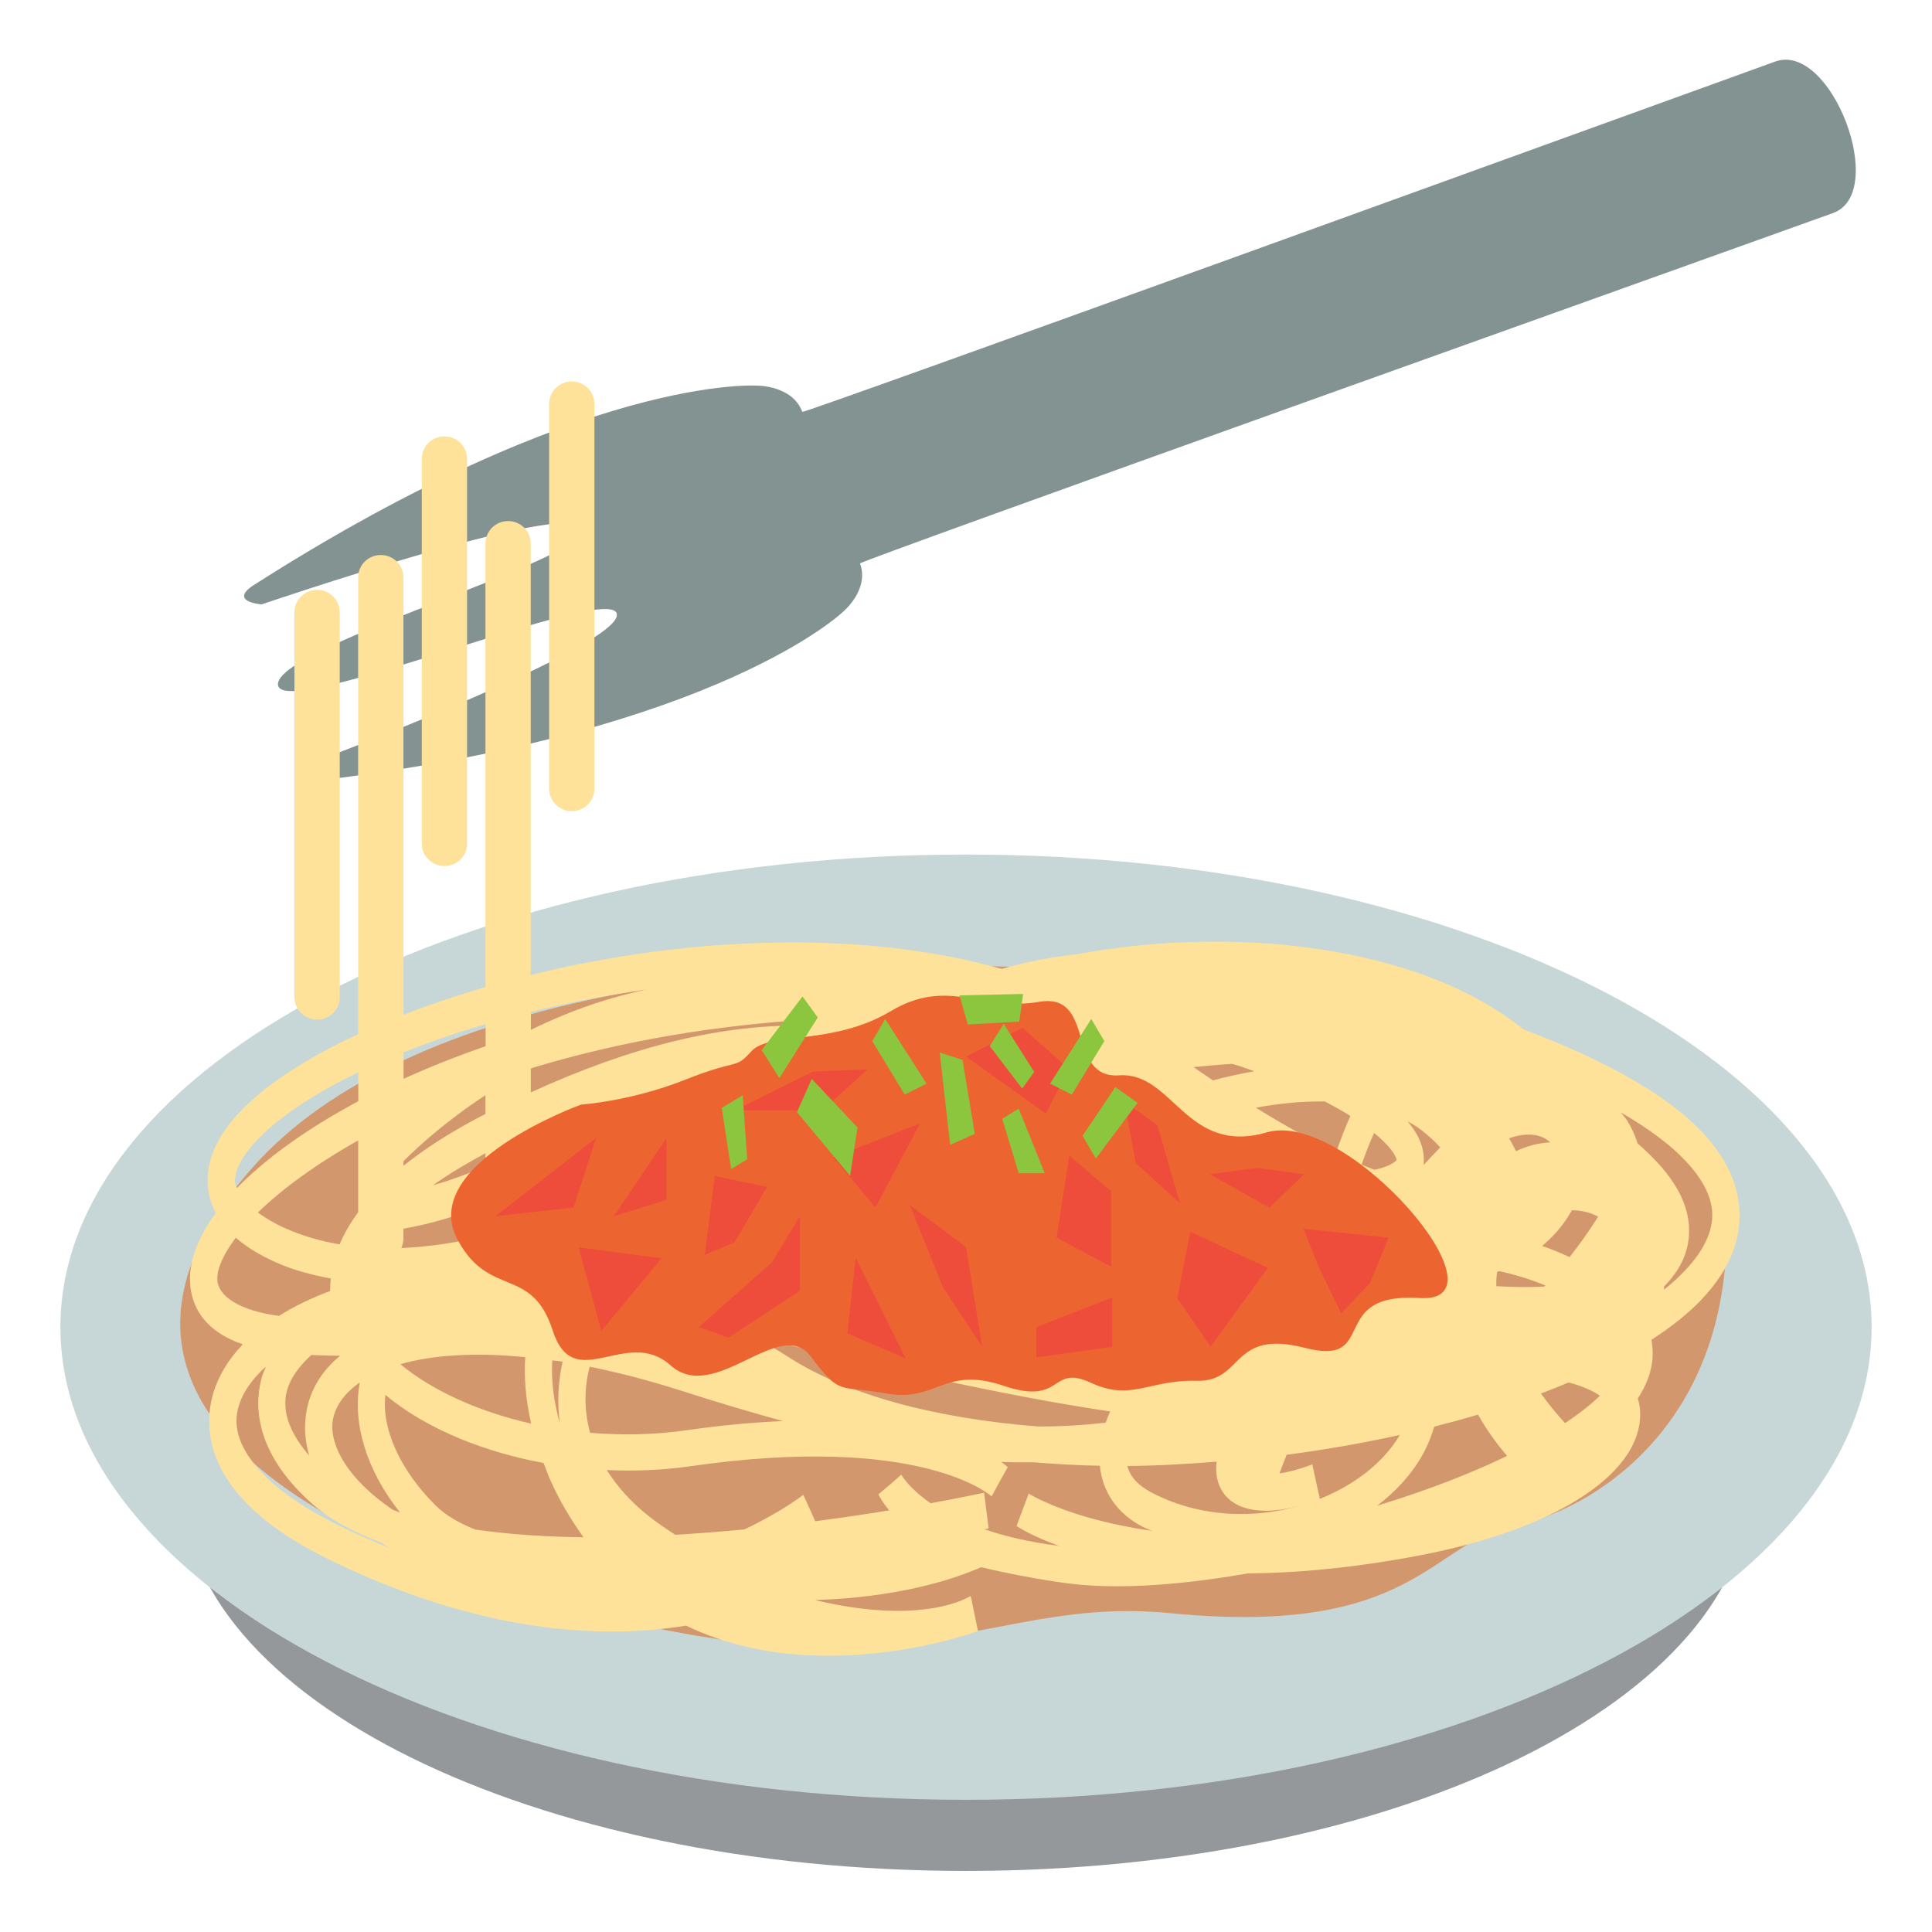 <svg xmlns="http://www.w3.org/2000/svg" viewBox="0 0 64 64" enable-background="new 0 0 64 64"><path fill="#94989b" d="m57.977 49.18c0 7.07-11.627 12.797-25.976 12.797-14.352 0-25.975-5.729-25.975-12.797 0-7.06 11.623-12.795 25.975-12.795 14.349 0 25.976 5.73 25.976 12.795"/><path fill="#c7d7d7" d="m62 43.963c0 8.649-13.43 15.658-30 15.658-16.567 0-29.999-7.01-29.999-15.658 0-8.645 13.432-15.655 29.999-15.655 16.571 0 30 7.01 30 15.655"/><path fill="#94989b" d="m56.702 42.626c0 5.758-11.06 10.428-24.701 10.428-13.64 0-24.699-4.67-24.699-10.428 0-5.752 11.06-10.42 24.699-10.42 13.644 0 24.701 4.668 24.701 10.42"/><path fill="#d3976e" d="m50.21 50.52c-2.811.508-3.263 3.717-11.424 2.92-3.788-.369-5.968.82-10.718 1.184s-29.848-4.454-19.707-15.943c10.142-11.487 48.39-6.243 48.813 1.219.421 7.462-4.732 10.217-6.964 10.62"/><path fill="#839391" d="m8.431 19.364c-.895.569.234.658.234.658s10.18-3.482 10.656-2.533c.478.951-10.334 3.967-10.11 5.214.209 1.163 10.965-3.407 11.22-2.375.252 1.033-9.812 4.835-9.812 4.835s-.808.786.248.655c12.957-1.611 17.05-5.543 17.05-5.543s.895-.734.572-1.611c-.029-.078 28.415-10.23 32.23-11.605 1.855-.667-.059-5.691-1.912-5.02-3.82 1.377-32.21 11.684-32.23 11.605-.322-.875-1.482-.869-1.482-.869s-5.694-.412-16.667 6.593"/><g fill="#ffe299"><path d="m57.58 39.737c-.334-2.107-2.671-3.959-7.117-5.638-2.621-2.117-6.346-2.701-8.558-2.85-2.104-.142-4.249-.004-6.205.357-.923.104-1.762.269-2.514.491-4.259-1.2-8.778-.937-11.565-.565-1.375.184-2.735.444-4.04.764v-14.292c0-.41-.336-.743-.75-.743s-.75.333-.75.743v14.696c-.952.276-1.863.583-2.717.917v-14.489c0-.41-.336-.743-.75-.743s-.75.333-.75.743v15.13c-1.521.706-2.783 1.49-3.65 2.307-.979.924-1.424 1.864-1.322 2.797.032.292.121.565.255.823-.542.738-.843 1.463-.853 2.138-.012.784.331 1.721 1.75 2.21-1.033 1.074-1.173 2.153-1.097 2.878.172 1.623 1.506 3.056 3.966 4.256 3.74 1.828 6.903 2.38 9.36 2.38.922 0 1.739-.079 2.455-.196 1.207.582 2.579.916 4.103.984.207.01.411.014.612.014 2.703 0 4.856-.783 4.954-.818l-.24-1.16c-.06.021-1.534 1-5.157.134.062-.021 3 0 5.502-1.089 0 0 2.056.496 3.52.599.313.021.643.033.988.033 1.273 0 2.756-.153 4.313-.425 1.616-.015 3.502-.179 5.687-.595 4.641-.885 7.512-2.8 7.313-4.88-.011-.112-.039-.218-.068-.321.234-.364.402-.744.465-1.141.044-.277.032-.544-.013-.805.658-.425 1.216-.868 1.651-1.325.996-1.044 1.408-2.157 1.224-3.314m-31.26-5.937c.291.048.401.136.426.164 0 .002-.001.005-.001.007-2.784-.062-5.771.661-9.164 2.211v-.786c.018-.009.037-.018.054-.026 2.481-.753 5.379-1.326 8.685-1.57m17.399 15.848l-.25-1.145c-.427.166-.783.255-1.088.301.074-.201.154-.407.239-.618 1.292-.169 2.547-.39 3.747-.656-.527.904-1.489 1.654-2.648 2.118m-.163.067c-.063.023-.128.044-.192.066.063-.021.126-.043.192-.066m-9.152-2.465c-3.427-.266-6.333-1.044-8.293-2.304-.357-.229-.722-.445-1.093-.649.393.086.784.169 1.204.271 4.06.979 7.535 1.735 10.553 2.183-.058.125-.107.248-.151.372-.717.082-1.448.127-2.22.127m-19.982 2.609c-1.178-1.171-1.793-2.557-1.656-3.656.671.559 1.507 1.056 2.507 1.464.858.351 1.781.615 2.732.791.071.187.137.371.223.565.311.699.688 1.319 1.099 1.896-1.243-.014-2.455-.093-3.585-.256-.541-.214-.992-.477-1.32-.804m2.975-4.907c-.043.654.009 1.39.197 2.202-1.773-.401-3.299-1.111-4.333-1.968 1.024-.297 2.413-.403 4.136-.234m26.486-8.47c.313.164.604.325.848.479-.167.371-.323.784-.476 1.213-.806-.4-1.689-.891-2.657-1.485.714-.132 1.502-.218 2.285-.207m3.196.945c.251.194.459.39.63.575-.178.184-.363.382-.552.585.024-.238.003-.532-.155-.877-.087-.189-.217-.381-.38-.574.157.089.314.179.457.291m4.072 5.188c-.439.023-.967.023-1.586-.014-.004-.165.003-.324.027-.475.021-.008.048-.014.069-.022.505.104 1.016.267 1.529.47-.012.014-.025.028-.039.041m-6.05-4.04c.136-.38.273-.738.417-1.051.493.407.719.731.747.895-.036.048-.21.216-.735.328-.144-.059-.278-.105-.429-.172m5.983 2.693c.485-.407.792-.831.985-1.183.299.007.592.061.868.213-.009.014-.014.025-.022.04-.297.471-.606.896-.923 1.3-.303-.139-.605-.264-.908-.37m-.866-3.138c-.065-.138-.146-.281-.23-.428.657-.23 1.114-.108 1.362.136-.411.021-.788.126-1.132.292m-9.403-2.894c.094.03.193.055.286.086.159.053.293.106.442.16-.492.089-.961.192-1.365.302-.206-.136-.431-.297-.643-.439.423-.041.845-.082 1.28-.109m-22.316 4.911c-1.466.581-3.319 1.117-5.208 1.191.043-.094.071-.196.071-.307v-.335c.923-.159 1.834-.437 2.717-.799v.013c0 .409 5.223-.874 2.42.237m-4.16-.888c.504-.36 1.097-.714 1.74-1.062v.436c-.572.244-1.151.46-1.74.626m1.74-2.364c-1.119.575-2.01 1.152-2.717 1.719v-.151c.483-.486 1.409-1.331 2.717-2.188v.62m2.214 8.163c.118.017.221.021.342.041-.152.69-.183 1.378-.09 2.049-.207-.737-.295-1.435-.252-2.09m28.821 3.142c.174-.309.301-.625.395-.945.496-.126.98-.259 1.451-.398.266.471.588.929.962 1.367-.809.391-1.754.786-2.862 1.176-.475.167-.957.324-1.441.473.626-.478 1.142-1.044 1.495-1.673m-35.25-8.05c-.268.365-.473.723-.616 1.066-.62-.105-1.23-.277-1.818-.541-.356-.159-.641-.334-.889-.513.776-.759 1.896-1.586 3.323-2.39v2.378m-2.348 5.869c.108-.359.369-.752.797-1.138.305.015.615.024.936.024.005 0 .011-.001.017-.001-.569.469-.949 1.053-1.096 1.741-.112.523-.08 1.05.069 1.565-.544-.626-.959-1.403-.723-2.191m1.519.957c.092-.431.389-.841.881-1.185-.252 1.368.234 2.924 1.332 4.306-.083-.027-.159-.062-.24-.091-1.551-1.046-2.145-2.228-1.973-3.03m8.497-1.708c.942.192 1.952.449 3.051.802 1.212.389 2.315.716 3.348 1-.949.041-1.995.132-3.175.302-1.092.157-2.173.173-3.21.086-.195-.711-.207-1.449-.014-2.19m20.769 3.147c-.052.377.02.742.218 1.026.43.616 1.369.759 2.572.422-1.537.451-3.328.41-4.921-.412-.523-.271-.749-.583-.828-.894.959-.005 1.952-.062 2.959-.142m11.543-1.276c-.249-.268-.525-.601-.801-.981.315-.119.62-.242.916-.367.459.119.803.274 1.039.439-.296.287-.683.592-1.154.909m-34.26-13.625c1.229-.303 2.517-.554 3.834-.737-1.465.303-2.744.798-3.834 1.333v-.596m-1.5.406v.732c-.944.328-1.854.687-2.717 1.081v-.878c.844-.338 1.755-.652 2.717-.935m-8.299 5.26c-.047-.429.299-1.026.95-1.639.749-.706 1.827-1.394 3.132-2.025v.958c-1.696.91-3.068 1.894-4.02 2.876-.019-.057-.056-.115-.062-.17m-.589 3.16c.005-.359.223-.825.613-1.344.347.302.79.575 1.337.82.559.25 1.173.411 1.81.531-.015.143-.023.281-.023.415-.625.232-1.19.508-1.694.823-1.27-.167-2.052-.639-2.043-1.245m.644 4.894c-.082-.773.416-1.438.847-1.86.037-.036.085-.068.125-.104-.042.101-.096.197-.127.301-.244.813-.358 2.439 1.622 4.209.622.556 1.421.981 2.322 1.319.085.057.169.114.258.169-.541-.22-1.092-.46-1.661-.738-2.036-.994-3.269-2.194-3.386-3.296m24.758 2.209c-.033.007-.697.152-1.772.349-.727-.504-.968-.937-.973-.946l-.376.332-.381.318c.032.067.135.267.36.532-.728.119-1.561.243-2.451.36l-.396-.875c-.019.016-.739.573-1.95 1.145-.746.072-1.512.133-2.289.179-.297-.189-.593-.391-.884-.62-.586-.462-1.043-.979-1.388-1.525.928.042 1.858.005 2.757-.125 7.673-1.107 9.967.976 9.991.998l.265-.486-.271.48.541-.962c-.015-.015-.089-.082-.217-.176.383.023.731.012 1.094.015.707.058 1.428.101 2.174.114.087.865.571 1.586 1.417 2.02.101.052.205.088.308.135-2.759-.392-4.06-1.219-4.082-1.233l-.403 1.075c.054.036.511.333 1.411.659-.992-.127-1.804-.323-2.47-.55.061-.013.11-.024.134-.029l-.149-1.186m22.517-6.716c.003-.04.01-.079.011-.119.507-.514.773-1.062.819-1.663.078-1.01-.475-2.01-1.699-3.069-.09-.29-.212-.546-.348-.761-.06-.094-.14-.177-.209-.266 2.306 1.326 2.907 2.457 3.01 3.135.106.668-.196 1.381-.899 2.118-.201.211-.432.42-.689.625"/><path d="m10.504 33.775c.414 0 .75-.333.75-.742v-12.75c0-.41-.336-.743-.75-.743s-.75.333-.75.743v12.75c0 .409.336.742.75.742"/><path d="m14.722 28.69c.414 0 .75-.333.75-.743v-12.749c0-.41-.336-.743-.75-.743s-.75.333-.75.743v12.749c0 .41.336.743.75.743"/><path d="m18.941 26.871c.414 0 .75-.333.75-.743v-12.749c0-.41-.336-.743-.75-.743s-.75.333-.75.743v12.749c0 .411.336.743.75.743"/></g><path fill="#ec6430" d="m15.16 41.07c1.047 1.953 2.451.843 3.151 3.01.7 2.161 2.44-.16 3.903 1.149 1.463 1.309 3.61-1.643 4.634-.305 1.024 1.338.872.946 2.528 1.239 1.656.294 1.894-.927 3.88-.255 1.985.673 1.521-.733 2.877-.104 1.355.629 1.926-.107 3.506-.063s1.119-1.73 3.594-1.09c2.474.641.69-1.852 3.796-1.653 3.106.197-2.396-6.266-5.065-5.487-2.671.776-3.103-2.01-4.886-1.889-1.783.117-.754-2.76-2.661-2.434s-3.01-.827-4.917.312c-1.904 1.139-4.02.677-4.601 1.316s-.371.224-2.182.944c-1.812.722-3.465.83-3.465.83s-5.442 1.966-4.092 4.485"/><g fill="#ef4d3c"><path d="m37.24 36.479l.383 2.05 1.467 1.336-.75-2.585-1.1-.801"/><path d="m19.17 41.32l2.746.361-1.997 2.409-.749-2.77"/><path d="m19.745 37.695l-3.334 2.595 2.589-.29.745-2.305"/><path d="m22.08 37.695l-1.745 2.595 1.745-.545v-2.05"/><path d="m24.345 36.785l2.587-1.288 1.813-.076-1.505 1.364h-2.895"/><path d="m23.678 38.952l-.333 2.622.98-.414 1.086-1.84-1.733-.368"/><path d="m23.15 43.964l2.42-2.148.926-1.526v2.472l-2.366 1.548-.98-.346"/><path d="m33.871 34.05l1.538 1.356-.763 1.483-2.646-1.889 1.871-.95"/><path d="m27.611 38.34l2.867-1.13-1.478 2.79-1.389-1.66"/><path d="m28.345 41.66l-.275 2.51 1.93.83-1.655-3.34"/><path d="m30.14 39.923l1.09 2.706 1.305 1.983-.535-3.302-1.86-1.387"/><path d="m34.33 43.964l2.512-.981v1.629l-2.512.355v-1"/><path d="m35.421 38.28l-.421 2.72 1.807.96v-2.502l-1.386-1.178"/><path d="M39.43 40.802 39 43 40.1 44.612 42 42 39.43 40.802z"/><path d="m40.08 38.898l1.572-.211 1.548.211-1.15 1.112-1.97-1.112"/><path d="m43.18 40.705l2.82.295-.62 1.506-.95 1-.752-1.548-.498-1.255"/></g><g fill="#8cc63e"><path d="m26.585 33.01l-1.355 1.777.587.928 1.273-2.01-.505-.696"/><path d="m26.89 35.739l-.489 1.102 1.759 2.111.246-1.602-1.516-1.611"/><path d="m24.603 36.28l-.695.421.312 2.028.533-.329-.15-2.12"/><path d="m29.323 33.754l1.369 2.142-.721.364-1.077-1.772.429-.734"/><path d="m31.13 34.867l.344 3.06.816-.367-.405-2.45-.755-.243"/><path d="m33.2 37.06l.546 1.806h.863l-.863-2.142-.546.336"/><path d="m33.86 36.06l-1.075-1.408.465-.734 1.01 1.591-.4.551"/><path d="m36.15 33.754l-1.365 2.142.721.364 1.077-1.772-.433-.734"/><path d="m35.861 37.626l.439.754 1.384-1.847-.737-.523-1.086 1.616"/><path d="m33.893 32.926l-2.108.047.275.965 1.706-.096.127-.916"/></g></svg>